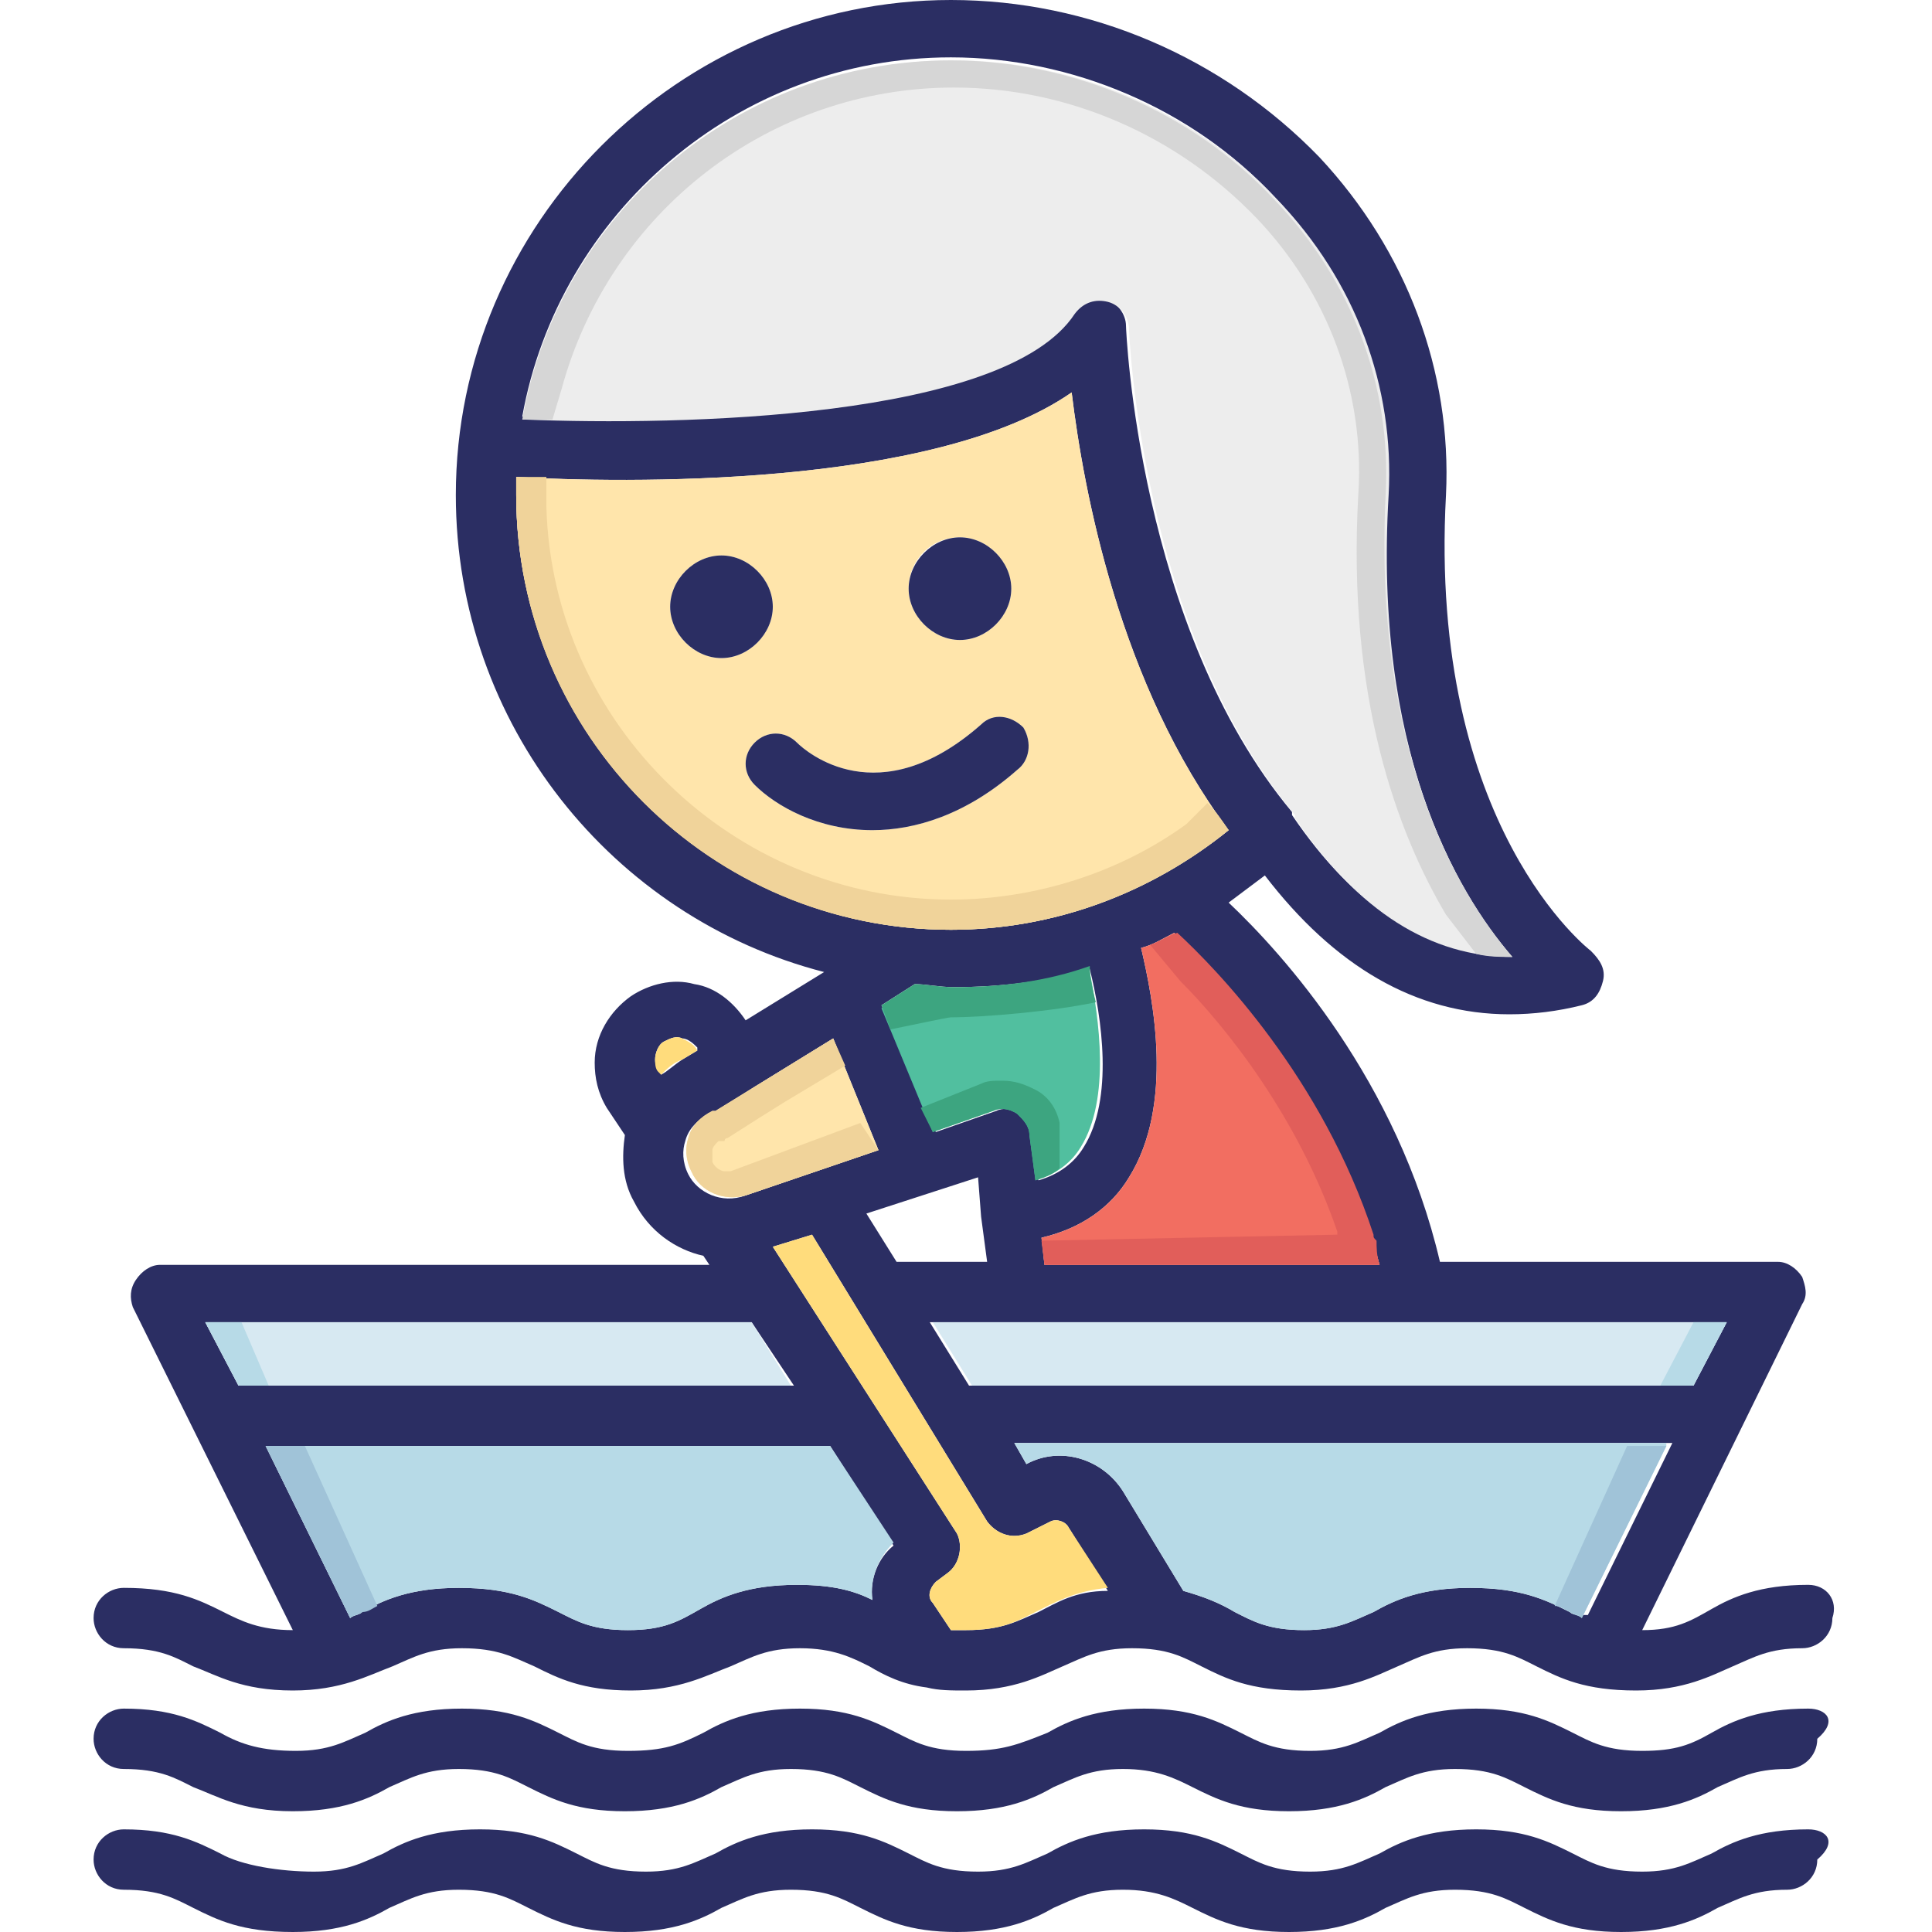 <svg xmlns="http://www.w3.org/2000/svg" viewBox="0 0 64 64" id="boating"><path fill="#2b2e63" d="M59.9 52.5c-1.6 0-2.5.4-3.2.8-.7.4-1.2.7-2.3.7l5.3-10.8c.2-.3.1-.6 0-.9-.2-.3-.5-.5-.8-.5H47.7c-1.4-6-5.2-10.2-7-11.9l1.2-.9c2.3 3 5 4.6 8.1 4.6.8 0 1.6-.1 2.4-.3.4-.1.6-.4.7-.8.1-.4-.1-.7-.4-1 0 0-5.4-4.1-4.8-15.1.2-4.1-1.3-8.1-4.2-11.2C40.5 1.9 36.1 0 31.5 0c-9 0-16.4 7.4-16.4 16.4 0 7.6 5.2 14 12.2 15.8l-2.6 1.6c-.4-.6-1-1.1-1.7-1.2-.7-.2-1.5 0-2.1.4-.7.5-1.2 1.3-1.2 2.2 0 .5.1 1 .4 1.5l.6.9c-.1.7-.1 1.5.3 2.2.5 1 1.4 1.6 2.3 1.8l.2.3H5.3c-.3 0-.6.2-.8.5-.2.3-.2.6-.1.9L9.7 54c-1.1 0-1.7-.3-2.3-.6-.8-.4-1.6-.8-3.3-.8-.5 0-1 .4-1 1 0 .5.4 1 1 1 1.2 0 1.7.3 2.3.6.8.3 1.6.8 3.3.8 1.6 0 2.5-.5 3.3-.8.7-.3 1.2-.6 2.3-.6 1.2 0 1.7.3 2.4.6.8.4 1.6.8 3.2.8s2.5-.5 3.3-.8c.7-.3 1.2-.6 2.3-.6s1.7.3 2.3.6c.5.3 1.1.6 1.9.7.4.1.8.1 1.3.1 1.6 0 2.5-.5 3.2-.8.7-.3 1.2-.6 2.3-.6 1.2 0 1.7.3 2.3.6.8.4 1.6.8 3.3.8 1.6 0 2.5-.5 3.2-.8.7-.3 1.2-.6 2.3-.6 1.2 0 1.7.3 2.3.6.8.4 1.6.8 3.3.8 1.6 0 2.5-.5 3.2-.8.7-.3 1.2-.6 2.3-.6.5 0 1-.4 1-1 .2-.6-.2-1.1-.8-1.1zm-2.7-8.7-1.1 2.1h-24l-1.3-2.1h26.4zM32.4 39l.1 1.3.2 1.5h-3l-1-1.6 3.7-1.2zm-3.2-5.7 1.1-.7c.4 0 .8.1 1.3.1 1.6 0 3.1-.2 4.5-.6.4 1.6.8 4.3-.2 5.9-.3.5-.8.9-1.5 1.1l-.2-1.5c0-.3-.2-.5-.4-.7-.3-.2-.6-.2-.8-.1l-2 .7-1.8-4.2zm16.5 8.6H34.6l-.1-.9c1.3-.3 2.3-1 2.9-2 1.5-2.4.8-5.9.4-7.6.4-.1.7-.3 1.1-.5 1.4 1.3 5.3 5.3 6.8 11zm-14.2-40c4 0 8 1.7 10.7 4.6 2.6 2.7 3.9 6.2 3.7 9.8-.4 8.4 2.3 13.2 4.1 15.3-2.7 0-5.1-1.5-7.2-4.6v-.1c-5.1-6.1-5.5-16-5.5-16.1 0-.4-.3-.8-.7-.9-.4-.1-.8 0-1.1.4-2.3 3.5-13.1 3.7-18.2 3.5 1.2-6.7 7.1-11.9 14.2-11.9zM17.1 16.4v-.6c3.4.2 13.8.4 18.4-2.8.4 3.3 1.6 9.7 5.2 14.5-2.6 2.1-5.8 3.3-9.2 3.3-7.9 0-14.4-6.5-14.4-14.4zm4.8 19.2c-.1-.2-.2-.3-.2-.5s.1-.5.3-.6c.2-.1.4-.2.6-.1.2 0 .4.2.5.3v.1l-.5.3c-.3.2-.5.4-.7.5zm.9 3.3c-.2-.4-.2-.8-.1-1.1.1-.4.4-.7.8-.9h.1L25 36l2.6-1.6 1.5 3.7-4.4 1.5c-.8.3-1.6-.1-1.9-.7zm-16 4.9h18.1l1.4 2.1H7.9l-1.1-2.1zM28.9 53c-.6-.3-1.3-.5-2.5-.5-1.6 0-2.5.4-3.2.8-.7.4-1.2.7-2.4.7s-1.7-.3-2.3-.6c-.8-.4-1.6-.8-3.3-.8-1.6 0-2.5.4-3.2.8-.1.1-.3.1-.4.2l-2.8-5.7h18.7l2.1 3.3c-.5.4-.8 1.1-.7 1.8zm5.5.4c-.7.3-1.2.6-2.4.6h-.5l-.6-.9c-.2-.2-.1-.5.1-.7l.4-.3c.4-.3.5-.9.3-1.3l-6.1-9.5 1.3-.4 5.8 9.5c.3.4.8.6 1.3.4l.8-.4c.2-.1.5 0 .6.2l1.3 2.1c-1.1 0-1.7.4-2.3.7zm17.6 0c-.8-.4-1.6-.8-3.3-.8-1.6 0-2.5.4-3.2.8-.7.3-1.2.6-2.3.6-1.2 0-1.7-.3-2.3-.6-.5-.3-1-.5-1.7-.7l-2-3.3c-.7-1.1-2.1-1.5-3.2-.9l-.4-.7h21.8l-2.8 5.7c-.3 0-.5 0-.6-.1z"></path><path fill="#b7dae7" d="M29.6 51.1c-.5.5-.8 1.2-.7 1.9-.6-.3-1.3-.5-2.5-.5-1.6 0-2.5.4-3.2.8-.7.4-1.2.7-2.4.7s-1.7-.3-2.3-.6c-.8-.4-1.6-.8-3.3-.8-1.6 0-2.5.4-3.2.8-.1.1-.3.1-.4.2l-2.8-5.7h18.7l2.1 3.2zm25.6-3.2-2.8 5.7c-.1-.1-.3-.1-.4-.2-.8-.4-1.6-.8-3.3-.8-1.6 0-2.5.4-3.2.8-.7.3-1.2.6-2.3.6-1.2 0-1.7-.3-2.3-.6-.5-.3-1-.5-1.7-.7l-2-3.3c-.7-1.1-2.1-1.5-3.2-.9l-.4-.7h21.6z"></path><path fill="#ffdc7c" d="m23.1 34.8-.5.3c-.3.1-.5.3-.7.5l-.1-.1c-.1-.1-.1-.3-.1-.4 0-.2.1-.5.3-.6.2-.1.4-.2.6-.1.2.1.4.2.5.4z"></path><path fill="#d7e9f2" d="M26.2 45.9H7.9l-1.1-2.1h18.1zM57.2 43.8l-1.1 2.1H32.2l-1.3-2.1z"></path><path fill="#ffdc7c" d="M36.7 52.6c-1.1.1-1.8.5-2.4.8-.6.3-1.1.6-2.3.6h-.5l-.6-.9c-.2-.2-.1-.5.1-.7l.4-.3c.4-.3.5-.9.3-1.3l-6.1-9.5 1.3-.4 5.8 9.5c.3.4.8.6 1.3.4l.8-.4c.2-.1.5 0 .6.2l1.3 2z"></path><path fill="#ffe5ab" d="M35.5 13c-4.6 3.2-15 3-18.4 2.8v.6c0 8 6.5 14.4 14.4 14.4 3.4 0 6.6-1.2 9.2-3.3-3.6-4.8-4.8-11.2-5.2-14.5zm-3.7 4.8c.9 0 1.7.8 1.7 1.7 0 .9-.8 1.7-1.7 1.7-.9 0-1.7-.8-1.7-1.7 0-.9.7-1.7 1.7-1.7zm-9.6 2.3c0-.9.8-1.7 1.7-1.7.9 0 1.7.8 1.7 1.7 0 .9-.8 1.7-1.7 1.7-.9 0-1.7-.8-1.7-1.7zm11.5 5.4c-1.7 1.5-3.4 2-4.8 2-1.8 0-3.2-.8-3.9-1.5-.4-.4-.4-1 0-1.4.4-.4 1-.4 1.4 0 .3.3 2.7 2.4 6.1-.6.4-.4 1-.3 1.4.1.3.5.2 1.1-.2 1.4zm-4.6 12.6-4.4 1.5c-.7.2-1.5-.1-1.8-.8-.2-.4-.2-.8-.1-1.1.1-.4.4-.7.8-.9h.1L25 36l2.6-1.6 1.5 3.7z"></path><path fill="#51bf9f" d="M35.8 38c-.3.5-.8.9-1.5 1.1l-.2-1.5c0-.3-.2-.5-.4-.7-.3-.2-.6-.2-.8-.1l-2 .7-1.7-4.1 1.1-.7c.4 0 .8.1 1.3.1 1.6 0 3.1-.2 4.5-.6.3 1.5.7 4.2-.3 5.8z"></path><path fill="#f26e61" d="M45.7 41.9H34.6l-.1-.9c1.3-.3 2.3-1 2.9-2 1.5-2.4.8-5.9.4-7.6.4-.1.7-.3 1.1-.5 1.4 1.3 5.3 5.3 6.8 11z"></path><path fill="#ededed" d="M50.1 31.7c-2.7 0-5.1-1.5-7.2-4.6V27c-5.1-6.1-5.5-16-5.5-16.1 0-.4-.3-.8-.7-.9-.4-.1-.8 0-1.1.4-2.3 3.5-13.1 3.7-18.2 3.5C18.6 7.1 24.5 2 31.6 2c4 0 8 1.7 10.7 4.6 2.6 2.7 3.9 6.2 3.7 9.8-.5 8.4 2.2 13.1 4.1 15.3z"></path><path fill="#f0d39a" d="M40.7 27.5c-2.6 2.1-5.8 3.3-9.2 3.3-8 0-14.4-6.5-14.4-14.4v-.6h1v1c.2 7.2 6.2 13 13.4 13 2.8 0 5.6-.9 7.8-2.5l.7-.7c.3.3.5.6.7.9z"></path><path fill="#d6d6d6" d="M50.1 31.7c-.4 0-.8 0-1.2-.1l-1-1.3c-1.6-2.7-3.3-7.2-2.9-14 .2-3.3-1-6.6-3.4-9.1-2.6-2.7-6.2-4.3-10-4.3-6.1 0-11.4 4.1-13 10l-.3 1h-1C18.5 7.1 24.4 2 31.5 2c4 0 8 1.7 10.7 4.6 2.6 2.7 3.9 6.2 3.7 9.8-.4 8.4 2.3 13.1 4.2 15.3z"></path><path fill="#2b2e63" d="M59.9 56.6c-1.6 0-2.5.4-3.2.8-.7.4-1.2.6-2.3.6-1.2 0-1.7-.3-2.3-.6-.8-.4-1.6-.8-3.2-.8s-2.5.4-3.2.8c-.7.3-1.2.6-2.3.6-1.2 0-1.7-.3-2.3-.6-.8-.4-1.6-.8-3.2-.8s-2.5.4-3.2.8c-1 .4-1.5.6-2.7.6-1.2 0-1.7-.3-2.3-.6-.8-.4-1.6-.8-3.2-.8s-2.5.4-3.2.8c-.8.4-1.3.6-2.5.6s-1.7-.3-2.3-.6c-.8-.4-1.6-.8-3.2-.8s-2.5.4-3.2.8c-.7.3-1.2.6-2.3.6s-1.8-.2-2.5-.6c-.8-.4-1.6-.8-3.2-.8-.5 0-1 .4-1 1 0 .5.4 1 1 1 1.2 0 1.7.3 2.3.6.8.3 1.6.8 3.3.8 1.6 0 2.5-.4 3.2-.8.7-.3 1.2-.6 2.3-.6 1.2 0 1.7.3 2.3.6.8.4 1.6.8 3.2.8s2.5-.4 3.2-.8c.7-.3 1.2-.6 2.3-.6 1.2 0 1.7.3 2.3.6.8.4 1.6.8 3.2.8s2.5-.4 3.2-.8c.7-.3 1.2-.6 2.3-.6s1.7.3 2.3.6c.8.4 1.6.8 3.2.8s2.5-.4 3.2-.8c.7-.3 1.2-.6 2.3-.6 1.2 0 1.7.3 2.3.6.8.4 1.6.8 3.2.8s2.5-.4 3.2-.8c.7-.3 1.2-.6 2.3-.6.5 0 1-.4 1-1 .7-.6.3-1-.3-1zm0 4c-1.6 0-2.5.4-3.2.8-.7.3-1.2.6-2.3.6-1.2 0-1.7-.3-2.3-.6-.8-.4-1.6-.8-3.2-.8s-2.5.4-3.2.8c-.7.3-1.2.6-2.3.6-1.2 0-1.7-.3-2.3-.6-.8-.4-1.6-.8-3.2-.8s-2.5.4-3.2.8c-.7.3-1.2.6-2.3.6-1.2 0-1.7-.3-2.3-.6-.8-.4-1.6-.8-3.2-.8s-2.5.4-3.2.8c-.7.3-1.2.6-2.3.6-1.2 0-1.7-.3-2.3-.6-.8-.4-1.6-.8-3.2-.8s-2.5.4-3.2.8c-.7.3-1.2.6-2.3.6s-2.4-.2-3.1-.6c-.8-.4-1.6-.8-3.2-.8-.5 0-1 .4-1 1 0 .5.4 1 1 1 1.2 0 1.7.3 2.3.6.8.4 1.6.8 3.3.8 1.6 0 2.5-.4 3.2-.8.7-.3 1.2-.6 2.3-.6 1.2 0 1.7.3 2.3.6.8.4 1.6.8 3.2.8s2.5-.4 3.2-.8c.7-.3 1.2-.6 2.3-.6 1.2 0 1.7.3 2.3.6.8.4 1.6.8 3.2.8s2.5-.4 3.2-.8c.7-.3 1.2-.6 2.3-.6s1.7.3 2.3.6c.8.4 1.6.8 3.2.8s2.5-.4 3.2-.8c.7-.3 1.2-.6 2.3-.6 1.2 0 1.7.3 2.3.6.8.4 1.6.8 3.2.8s2.5-.4 3.2-.8c.7-.3 1.2-.6 2.3-.6.5 0 1-.4 1-1 .7-.6.3-1-.3-1zm-36-42.2c-.9 0-1.7.8-1.7 1.7 0 .9.8 1.7 1.7 1.7.9 0 1.7-.8 1.7-1.7 0-.9-.8-1.7-1.7-1.7zm7.9-.6c-.9 0-1.7.8-1.7 1.7 0 .9.8 1.7 1.7 1.7.9 0 1.7-.8 1.7-1.7 0-.9-.8-1.7-1.7-1.7zm1.9 7.7c-1.7 1.5-3.4 2-4.8 2-1.8 0-3.2-.8-3.9-1.5-.4-.4-.4-1 0-1.4.4-.4 1-.4 1.4 0 .3.3 2.7 2.4 6.1-.6.4-.4 1-.3 1.4.1.3.5.2 1.1-.2 1.4z"></path><path fill="#3da580" d="M35.1 37.2v1.5c-.2.2-.5.3-.8.4l-.2-1.5c0-.3-.2-.5-.4-.7-.3-.2-.6-.2-.8-.1l-2 .7-.4-.8 2-.8c.2-.1.4-.1.7-.1.4 0 .7.1 1.1.3.4.2.7.6.8 1.1z"></path><path fill="#e15e5a" d="M45.7 41.9H34.6l-.1-.8 9.8-.2v-.1C43 37 40.6 34 39.1 32.5l-1-1.2c.3-.1.6-.3.9-.4 1.3 1.2 4.8 4.8 6.5 10 0 .1 0 .1.1.2 0 .2 0 .5.1.8z"></path><path fill="#3da580" d="M36.3 33.2c-1.4.3-3.7.5-4.8.5-.1 0-1.5.3-2 .4l-.3-.8 1.1-.7c.4 0 .8.1 1.3.1 1.6 0 3.1-.2 4.5-.7 0 .4.1.8.2 1.2z"></path><path fill="#f0d39a" d="m29.1 38.1-4.4 1.5c-.7.2-1.5-.1-1.8-.8-.2-.4-.2-.8-.1-1.1.1-.4.4-.7.8-.9h.1L25 36l2.6-1.6.4.9-2 1.2-.8.5-1.1.7c-.1 0-.1.1-.1.1h-.2c-.1.1-.2.2-.2.3v.4c.1.2.3.3.4.3h.2l4.3-1.6.6.9z"></path><path fill="#b7dae7" d="M8.9 45.9h-1l-1.1-2.1H8zM57.2 43.8l-1.1 2.1H55l1.1-2.1z"></path><path fill="#a0c3d8" d="M12.5 53.2c-.2.1-.3.2-.5.2-.1.1-.3.1-.4.2l-2.8-5.7h1.3l2.4 5.3zm42.7-5.3-2.8 5.7c-.1-.1-.2-.1-.4-.2s-.3-.2-.5-.2l2.4-5.3h1.3z"></path></svg>